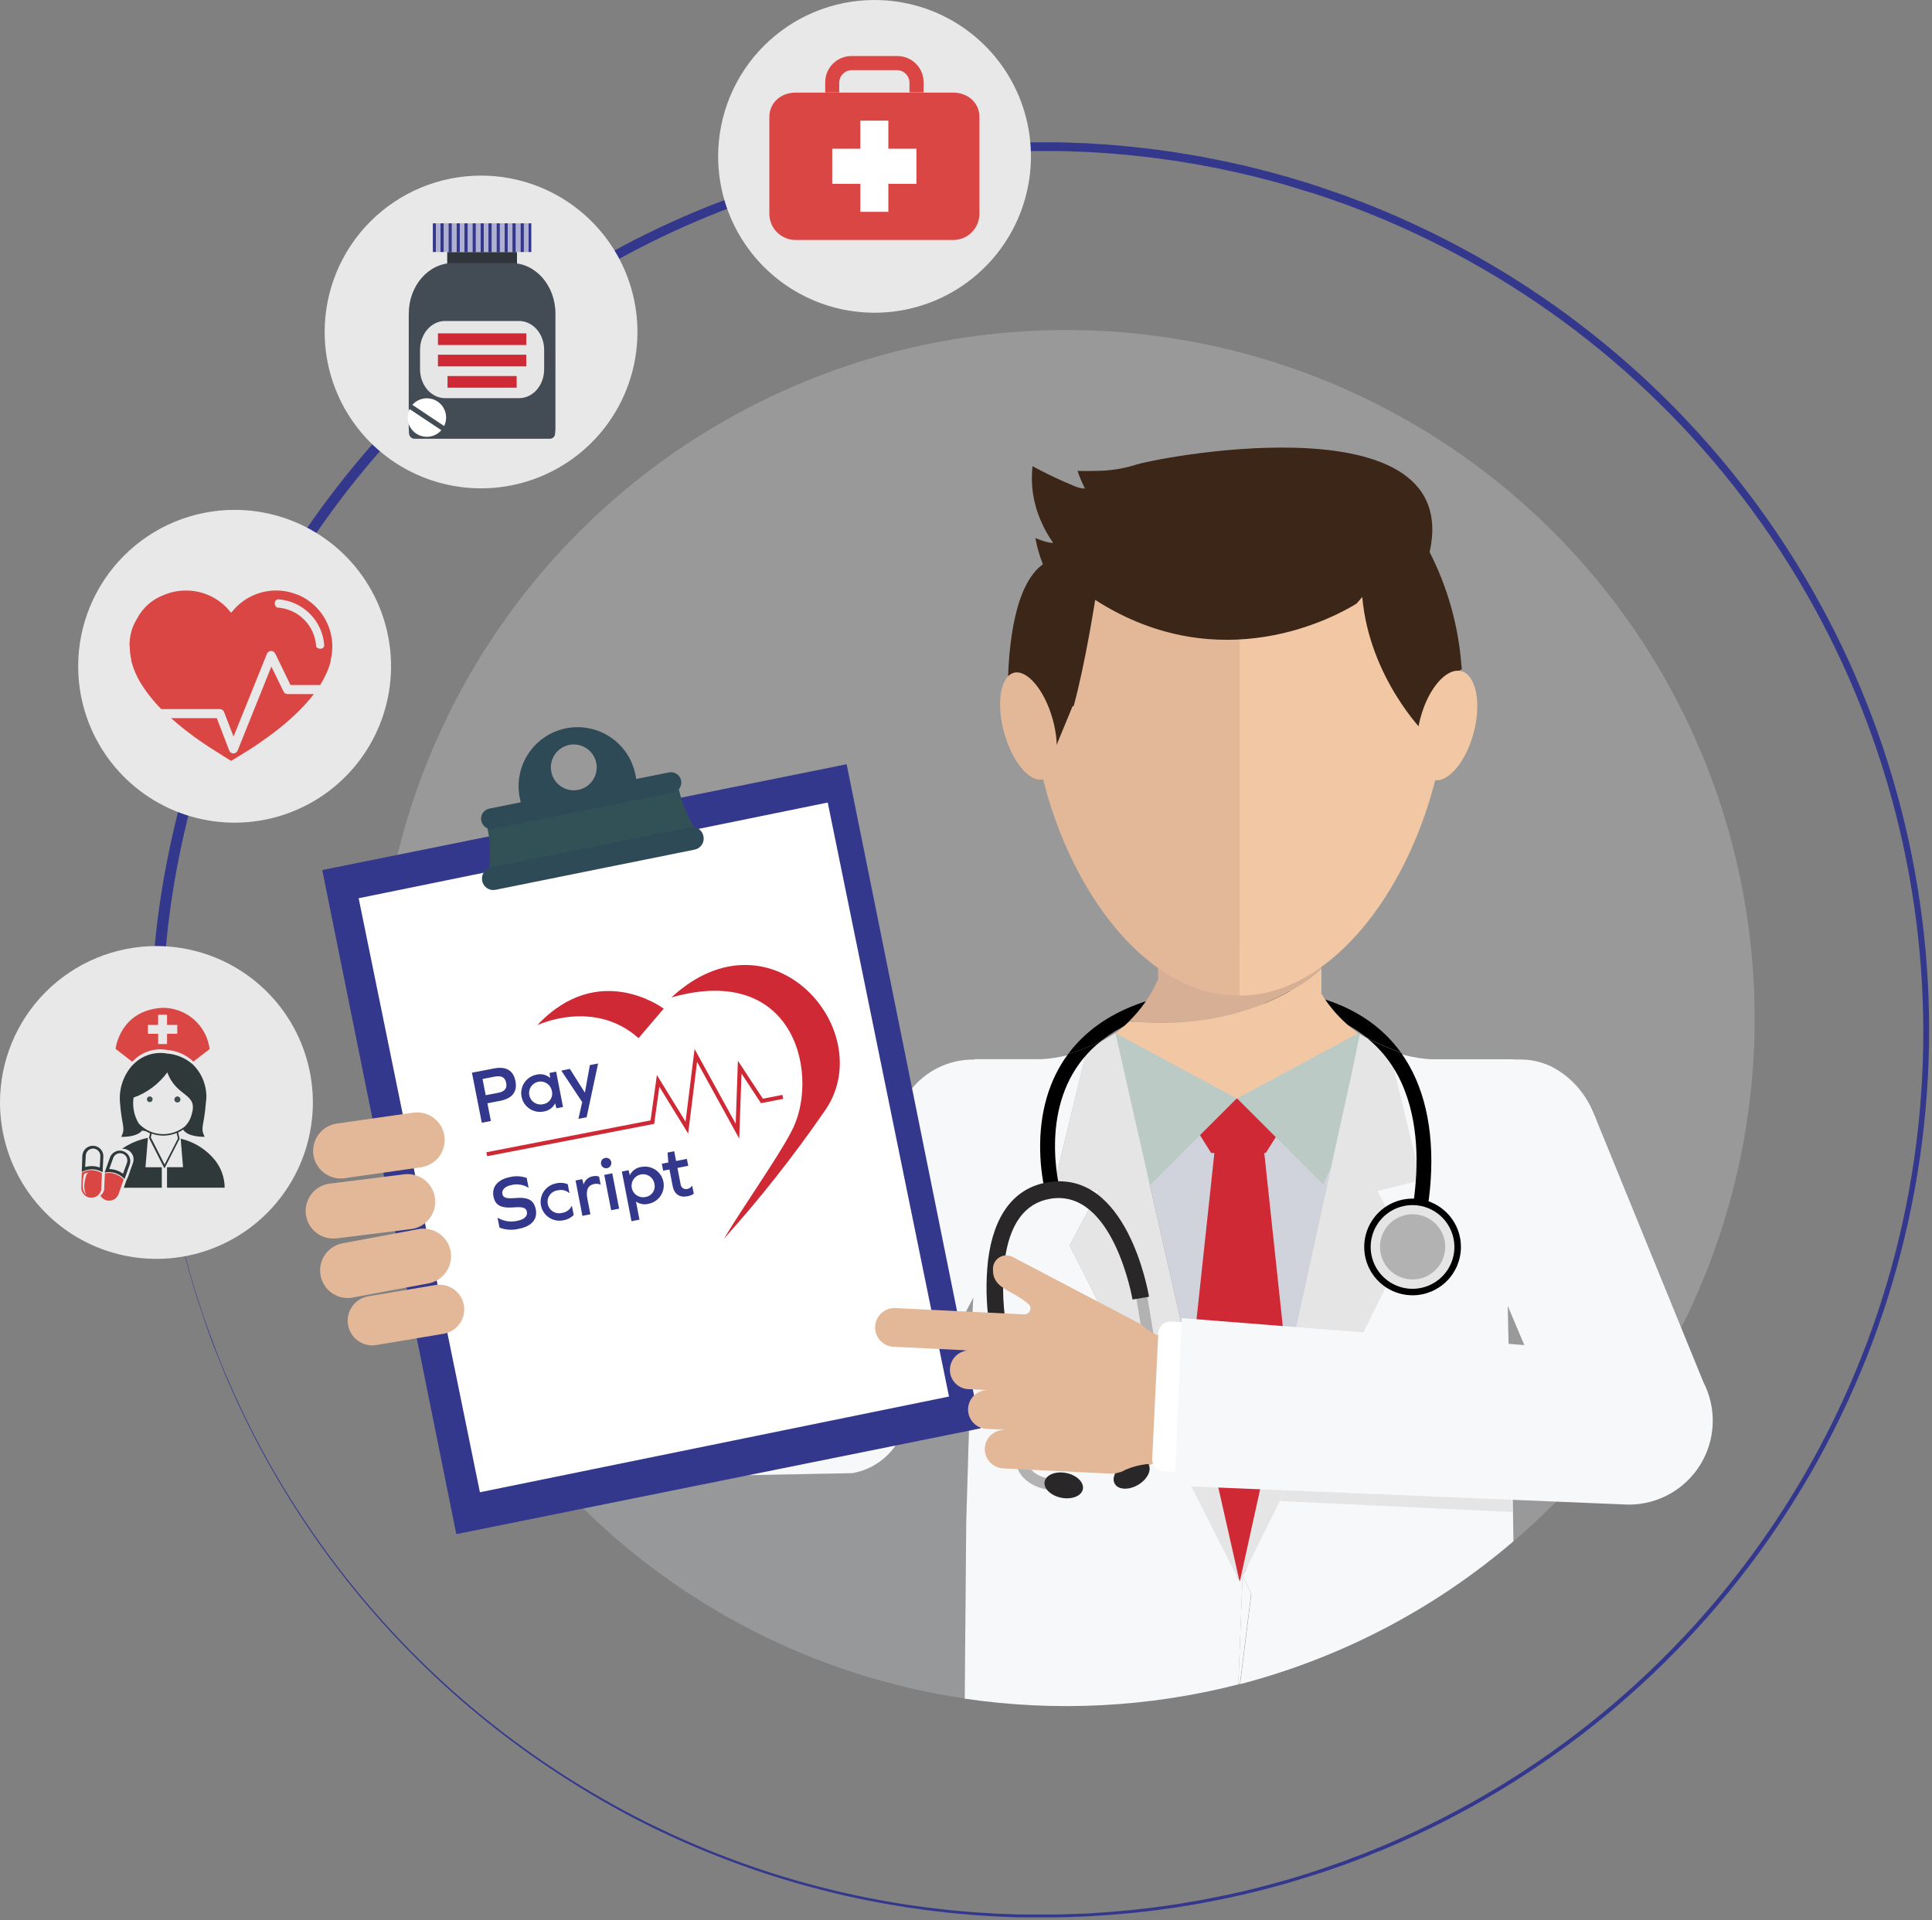 <?xml version="1.0" encoding="UTF-8"?> <svg xmlns="http://www.w3.org/2000/svg" width="515" height="512" viewBox="0 0 515 512" fill="none"><rect x="0" y="0" width="515" height="512" fill="#808080" stroke="none"/><g clip-path="url(#clip0)"><path d="M40.18 274.94C40.18 274.94 40.18 273.48 40.24 270.66C40.24 269.95 40.24 269.16 40.24 268.29C40.24 267.42 40.31 266.45 40.35 265.41C40.39 264.37 40.42 263.25 40.5 262.05C40.58 260.85 40.66 259.56 40.75 258.2C41.15 252.75 41.75 246.03 43 238.2C44.412 229.231 46.335 220.35 48.76 211.6C48.93 210.99 49.09 210.37 49.27 209.75C49.45 209.13 49.64 208.51 49.82 207.88L50.97 204.07C51.81 201.52 52.62 198.89 53.59 196.25C54.56 193.61 55.59 190.9 56.59 188.15C57.59 185.4 58.81 182.62 60.07 179.82C65.406 167.668 71.763 155.989 79.07 144.91C96.604 118.274 119.293 95.418 145.8 77.69C153.211 72.75 160.89 68.224 168.8 64.13C177.038 59.901 185.52 56.165 194.2 52.94C203.16 49.57 212.321 46.761 221.63 44.53C223.98 43.93 226.37 43.45 228.76 42.92C229.96 42.65 231.17 42.44 232.37 42.21C233.57 41.98 234.79 41.74 236 41.53L239.66 40.92L241.49 40.62L243.33 40.37L247.03 39.85C248.27 39.69 249.51 39.57 250.75 39.42C253.23 39.11 255.75 38.92 258.24 38.7C259.49 38.57 260.75 38.52 262.01 38.43C263.27 38.34 264.53 38.27 265.8 38.21L269.61 38.07L271.52 38L273.43 37.94H277.24C278.54 37.94 279.8 37.94 281.09 37.94C283.66 37.94 286.23 38.08 288.81 38.18C290.1 38.18 291.39 38.33 292.68 38.4C293.97 38.47 295.26 38.55 296.56 38.67C299.14 38.91 301.74 39.1 304.33 39.43C305.62 39.59 306.93 39.72 308.22 39.89L312.12 40.44C313.42 40.61 314.71 40.83 316.01 41.05C317.31 41.27 318.61 41.47 319.91 41.71C322.5 42.22 325.11 42.71 327.69 43.27C332.88 44.36 338.04 45.71 343.2 47.17C345.76 47.94 348.34 48.68 350.89 49.54C353.44 50.4 356 51.27 358.55 52.17C359.82 52.63 361.08 53.17 362.34 53.6L364.24 54.33C364.88 54.57 365.5 54.84 366.13 55.09L369.9 56.64L373.64 58.28C415.507 76.892 451.074 107.251 476.03 145.676C500.985 184.101 514.257 228.941 514.234 274.758C514.212 320.576 500.897 365.403 475.905 403.803C450.912 442.204 415.315 472.528 373.43 491.1L369.69 492.73L365.92 494.26L364.04 495.03L362.15 495.74C360.88 496.22 359.63 496.74 358.35 497.17C355.81 498.06 353.28 498.97 350.72 499.77C348.16 500.57 345.6 501.36 343.04 502.13C337.89 503.56 332.74 504.91 327.56 505.98C324.98 506.57 322.38 506.98 319.8 507.52C318.5 507.75 317.21 507.95 315.91 508.17C314.61 508.39 313.32 508.6 312.03 508.77L308.14 509.31C306.85 509.48 305.55 509.61 304.26 509.76C301.68 510.08 299.09 510.27 296.51 510.5C295.22 510.62 293.93 510.67 292.64 510.76C291.35 510.85 290.07 510.95 288.78 510.98C286.21 511.07 283.64 511.2 281.09 511.2C279.81 511.2 278.55 511.2 277.26 511.2H273.45H271.54L269.64 511.13L265.85 510.98C264.59 510.92 263.33 510.83 262.07 510.75C260.81 510.67 259.56 510.61 258.32 510.48C255.82 510.25 253.32 510.05 250.85 509.74C249.61 509.59 248.38 509.47 247.14 509.3L243.46 508.78L241.63 508.53L239.8 508.22L236.16 507.61C234.95 507.4 233.75 507.16 232.54 506.93C231.33 506.7 230.14 506.48 228.95 506.21C226.57 505.68 224.19 505.21 221.84 504.59C212.574 502.349 203.456 499.534 194.54 496.16C185.913 492.913 177.485 489.16 169.3 484.92C161.434 480.804 153.799 476.26 146.43 471.31C120.082 453.63 97.544 430.848 80.15 404.31C72.904 393.27 66.608 381.635 61.33 369.53C60.08 366.74 58.98 363.95 57.88 361.24C56.78 358.53 55.8 355.83 54.88 353.17C53.96 350.51 53.13 347.93 52.3 345.39C51.91 344.11 51.54 342.85 51.17 341.6C50.98 340.98 50.8 340.36 50.62 339.74C50.44 339.12 50.28 338.51 50.11 337.9C47.718 329.198 45.822 320.367 44.43 311.45C43.23 303.67 42.61 296.99 42.23 291.58C42.14 290.23 42.06 288.95 41.99 287.76C41.92 286.57 41.89 285.44 41.85 284.41C41.81 283.38 41.77 282.41 41.74 281.55C41.71 280.69 41.74 279.9 41.74 279.2C41.74 276.39 41.69 274.95 41.69 274.95L40.18 274.94ZM41.69 274.94C41.69 274.94 41.69 276.38 41.75 279.19C41.75 279.89 41.75 280.67 41.75 281.54C41.75 282.41 41.82 283.36 41.86 284.4C41.9 285.44 41.92 286.55 42.01 287.75C42.1 288.95 42.16 290.22 42.25 291.57C42.65 296.98 43.25 303.65 44.49 311.43C45.891 320.339 47.801 329.16 50.21 337.85C50.38 338.46 50.54 339.08 50.71 339.7C50.88 340.32 51.08 340.93 51.27 341.55C51.64 342.8 52.02 344.06 52.41 345.34C53.24 347.87 54.05 350.48 55.01 353.11C55.97 355.74 56.96 358.43 58.01 361.16C59.06 363.89 60.22 366.65 61.47 369.43C66.757 381.504 73.063 393.106 80.32 404.11C97.743 430.601 120.306 453.326 146.67 470.94C154.04 475.85 161.675 480.35 169.54 484.42C177.711 488.629 186.122 492.355 194.73 495.58C203.63 498.932 212.731 501.724 221.98 503.94C224.32 504.54 226.7 505.02 229.07 505.54C230.26 505.82 231.46 506.02 232.66 506.25C233.86 506.48 235.06 506.72 236.26 506.93L239.9 507.53L241.72 507.83L243.55 508.08L247.22 508.59C248.45 508.75 249.68 508.88 250.92 509.02C253.38 509.33 255.87 509.52 258.36 509.74C259.61 509.87 260.86 509.92 262.11 510C263.36 510.08 264.62 510.17 265.87 510.23L269.65 510.37L271.55 510.44H273.45H277.25C278.52 510.44 279.8 510.44 281.07 510.44C283.63 510.44 286.18 510.3 288.74 510.21C290.02 510.21 291.3 510.06 292.58 509.98C293.86 509.9 295.15 509.84 296.44 509.72C299 509.48 301.59 509.29 304.16 508.96C305.45 508.81 306.74 508.68 308.03 508.5L311.9 507.96C313.19 507.79 314.48 507.57 315.77 507.35C317.06 507.13 318.35 506.93 319.64 506.7C322.21 506.19 324.8 505.7 327.37 505.15C332.53 504.07 337.66 502.72 342.78 501.28C345.33 500.51 347.89 499.77 350.43 498.92C352.97 498.07 355.49 497.2 358.03 496.3C359.29 495.85 360.54 495.3 361.8 494.88L363.69 494.16C364.32 493.92 364.94 493.65 365.56 493.4L369.31 491.86L373.03 490.23C414.619 471.733 449.948 441.568 474.736 403.393C499.523 365.218 512.703 320.672 512.679 275.155C512.655 229.639 499.427 185.107 474.598 146.958C449.77 108.809 414.408 78.682 372.8 60.23L369.09 58.61L365.35 57.08L363.48 56.33L361.59 55.61C360.34 55.14 359.09 54.61 357.83 54.2C355.3 53.32 352.83 52.4 350.24 51.61C347.65 50.82 345.15 50.03 342.61 49.27C337.5 47.84 332.38 46.51 327.23 45.44C324.67 44.85 322.09 44.44 319.52 43.91C318.23 43.68 316.94 43.48 315.66 43.27C314.38 43.06 313.09 42.84 311.8 42.67L307.94 42.14C306.65 41.97 305.37 41.84 304.08 41.69C301.51 41.37 298.94 41.18 296.38 40.95C295.1 40.83 293.82 40.78 292.54 40.69C291.26 40.6 289.98 40.51 288.7 40.48C286.15 40.39 283.6 40.26 281.06 40.26C279.8 40.26 278.51 40.26 277.27 40.26H273.45H271.55L269.67 40.34L265.91 40.48C264.66 40.54 263.41 40.64 262.16 40.72C260.91 40.8 259.67 40.86 258.43 40.98C255.94 41.21 253.43 41.4 251.01 41.72C249.78 41.86 248.55 41.99 247.33 42.15L243.67 42.67L241.84 42.92L240.03 43.23L236.41 43.83C235.21 44.04 234.02 44.29 232.82 44.51C231.62 44.73 230.43 44.95 229.25 45.23C226.88 45.75 224.52 46.23 222.19 46.83C212.982 49.06 203.921 51.859 195.06 55.21C186.491 58.438 178.12 62.168 169.99 66.38C162.167 70.444 154.576 74.937 147.25 79.84C121.082 97.421 98.701 120.067 81.43 146.44C74.231 157.392 67.972 168.933 62.72 180.94C61.47 183.71 60.39 186.48 59.29 189.18C58.19 191.88 57.23 194.55 56.29 197.18C55.35 199.81 54.55 202.39 53.72 204.91L52.6 208.68C52.42 209.3 52.23 209.91 52.05 210.52C51.87 211.13 51.72 211.75 51.55 212.36C49.176 221.002 47.299 229.773 45.93 238.63C44.73 246.36 44.13 253 43.74 258.37C43.66 259.703 43.58 260.973 43.5 262.18C43.43 263.36 43.41 264.47 43.36 265.5C43.31 266.53 43.29 267.5 43.26 268.34C43.23 269.18 43.26 269.98 43.26 270.68C43.26 273.47 43.26 274.91 43.26 274.91L41.69 274.94Z" fill="#34388D"></path><path d="M1.19944e-06 293.94C1.4366e-06 302.188 2.446 310.251 7.028 317.108C11.611 323.966 18.124 329.311 25.744 332.467C33.365 335.623 41.75 336.448 49.839 334.838C57.928 333.228 65.358 329.256 71.19 323.423C77.021 317.59 80.992 310.159 82.6 302.069C84.208 293.979 83.381 285.595 80.223 277.975C77.065 270.356 71.719 263.844 64.86 259.263C58.001 254.682 49.938 252.238 41.69 252.24C36.214 252.24 30.792 253.319 25.734 255.414C20.675 257.51 16.079 260.582 12.207 264.454C8.336 268.327 5.265 272.924 3.171 277.983C1.076 283.042 -0.001 288.464 1.19944e-06 293.94V293.94Z" fill="#E8E8E9"></path><path d="M20.84 177.62C20.836 185.869 23.278 193.933 27.858 200.794C32.439 207.654 38.95 213.002 46.57 216.161C54.19 219.32 62.576 220.148 70.666 218.54C78.757 216.933 86.189 212.962 92.023 207.13C97.856 201.298 101.829 193.867 103.438 185.776C105.048 177.686 104.222 169.3 101.065 161.68C97.907 154.059 92.561 147.546 85.702 142.964C78.843 138.382 70.779 135.938 62.53 135.94C51.475 135.943 40.875 140.334 33.057 148.15C25.239 155.966 20.845 166.566 20.84 177.62V177.62Z" fill="#E8E8E9"></path><path d="M86.54 88.51C86.54 96.755 88.985 104.816 93.566 111.672C98.147 118.527 104.658 123.871 112.276 127.026C119.894 130.182 128.276 131.007 136.363 129.399C144.45 127.79 151.879 123.82 157.709 117.989C163.54 112.159 167.51 104.73 169.119 96.643C170.728 88.556 169.902 80.174 166.747 72.556C163.591 64.938 158.248 58.427 151.392 53.846C144.536 49.265 136.476 46.82 128.23 46.82C117.173 46.82 106.569 51.212 98.751 59.031C90.932 66.849 86.54 77.453 86.54 88.51V88.51Z" fill="#E8E8E9"></path><path d="M191.43 41.7C191.432 49.945 193.879 58.004 198.461 64.859C203.043 71.714 209.555 77.055 217.173 80.209C224.791 83.363 233.173 84.188 241.259 82.578C249.346 80.968 256.773 76.997 262.603 71.166C268.432 65.335 272.402 57.906 274.01 49.82C275.617 41.733 274.791 33.351 271.635 25.734C268.48 18.116 263.136 11.606 256.281 7.025C249.425 2.445 241.365 2.37193e-07 233.12 0C227.644 -1.57522e-07 222.222 1.079 217.164 3.174C212.105 5.27 207.509 8.342 203.637 12.214C199.766 16.087 196.695 20.684 194.601 25.743C192.506 30.802 191.429 36.224 191.43 41.7V41.7Z" fill="#E8E8E9"></path><path d="M259.05 355.19V353.11C259.17 350.89 259.3 348.51 259.42 346L239.87 383.51C238.614 385.924 236.818 388.016 234.623 389.624C232.427 391.231 229.891 392.311 227.21 392.78L179.72 393.69L169.36 395.55L153.18 399.86C181.134 428.402 217.659 447.015 257.18 452.86L257.58 405.74L259.05 355.19Z" fill="#979899"></path><path d="M467.72 271.36C467.699 244.471 461.768 217.915 450.349 193.571C438.929 169.227 422.299 147.69 401.636 130.484C380.972 113.278 356.78 100.823 330.771 94.001C304.762 87.178 277.571 86.155 251.122 91.003C224.674 95.852 199.614 106.453 177.716 122.057C155.817 137.661 137.616 157.887 124.399 181.304C111.182 204.721 103.272 230.756 101.23 257.567C99.188 284.379 103.062 311.312 112.58 336.46C112.328 331.949 113.807 327.513 116.716 324.056C119.624 320.599 123.743 318.383 128.23 317.86C129.295 317.734 130.37 317.707 131.44 317.78C133.801 317.932 136.107 318.555 138.223 319.613C140.339 320.671 142.222 322.142 143.76 323.94C145.17 329.47 146.83 334.94 148.71 340.25L152.18 369.94L161.28 368.34L212.45 359.34L238.91 308.58C238.148 305.473 238.103 302.233 238.779 299.106C239.455 295.979 240.834 293.046 242.812 290.531C244.789 288.016 247.313 285.984 250.192 284.589C253.072 283.194 256.231 282.473 259.43 282.48H259.77C259.77 282.48 259.77 282.41 259.77 282.37H277.56C282.486 282.126 287.307 280.852 291.71 278.63L291.8 278.74L289.71 279.98L281.25 314.65L292.85 317.55L285.12 332.05L317.57 396.23L323.57 405.09L331.22 420.3V419.5L334.63 409.94L373.98 332.11L366.25 317.61L377.85 314.71L369.43 279.99L367.35 278.75L367.43 278.64C371.836 280.863 376.66 282.138 381.59 282.38H401.63C401.63 282.38 411.97 282.21 415.22 285.47L401.88 334.94V335.17C401.94 351.86 402.37 370.53 403.49 389.9L403.08 388.12L403.43 410.94C423.62 393.723 439.827 372.323 450.928 348.222C462.029 324.121 467.758 297.895 467.72 271.36V271.36Z" fill="#999999"></path><path d="M403.43 389.85C402.31 370.48 401.88 351.85 401.82 335.12V334.94L415.16 285.5C411.91 282.24 401.57 282.41 401.57 282.41H381.55C376.632 282.153 371.822 280.868 367.43 278.64L367.35 278.75L369.43 279.99L377.89 314.66L366.29 317.56L374.02 332.06L334.63 409.94L331.26 419.56V420.36L333.57 424.95L330.57 449.03C357.432 442.026 382.348 429 403.43 410.94L403.08 388.11L403.43 389.85Z" fill="#F7F8F9"></path><path d="M112.67 337.54L119.11 392.77C119.389 395.168 120.153 397.484 121.356 399.576C122.56 401.668 124.177 403.494 126.11 404.94C129.2 407.24 133.66 403.49 137.45 403.49C138.483 403.49 139.513 403.4 140.53 403.22L153.16 399.86C135.391 381.757 121.564 360.171 112.55 336.46C112.6 336.82 112.62 337.18 112.67 337.54Z" fill="#F7F8F9"></path><path d="M330.1 449.09L331.23 420.31L323.58 405.1L317.58 396.24L285.13 332.06L292.86 317.56L281.26 314.66L289.72 279.99L291.81 278.75L291.72 278.64C287.317 280.862 282.496 282.136 277.57 282.38H259.75C259.75 282.38 259.75 282.45 259.75 282.49H259.43C256.23 282.484 253.071 283.206 250.192 284.603C247.314 285.999 244.79 288.032 242.814 290.548C240.837 293.064 239.46 295.997 238.785 299.125C238.11 302.253 238.156 305.493 238.92 308.6L212.43 359.35L161.26 368.35L152.16 369.95L148.69 340.23C146.81 334.9 145.15 329.45 143.74 323.92C142.201 322.127 140.319 320.66 138.205 319.606C136.091 318.551 133.788 317.931 131.43 317.78C130.36 317.707 129.285 317.734 128.22 317.86C123.733 318.383 119.614 320.599 116.706 324.056C113.797 327.513 112.318 331.949 112.57 336.46C121.584 360.17 135.411 381.757 153.18 399.86L169.36 395.55L179.72 393.69L227.21 392.78C229.89 392.311 232.427 391.231 234.623 389.623C236.818 388.016 238.614 385.924 239.87 383.51L259.43 346C259.31 348.51 259.18 350.89 259.06 353.11V355.19L257.56 405.77L257.16 452.89C281.487 456.489 306.288 455.197 330.11 449.09H330.1Z" fill="#F7F8F9"></path><path d="M330.52 448.94L333.52 424.86L331.21 420.27L330.08 449.05L330.52 448.94Z" fill="#F7F8F9"></path><path d="M373.34 280.51C365.1 269.17 350.95 263.42 331.34 263.42C309.08 263.42 293.4 269.34 284.74 281.01C287.923 280.101 290.996 278.839 293.9 277.25C302.35 270.68 314.9 267.35 331.36 267.35C345.71 267.35 356.85 270.55 364.59 276.87C367.32 278.23 371.38 279.87 373.59 280.78L373.34 280.51Z" fill="black"></path><path d="M147.92 333.43C147.512 329.922 146.063 326.617 143.76 323.94C145.17 329.47 146.83 334.94 148.71 340.25L147.92 333.43Z" fill="#F7F8F9"></path><path d="M331.26 419.51V419.01H329.65V419.75L330.48 421.75L331.26 419.51Z" fill="#E5E5E5"></path><path d="M330.48 421.75L329.65 419.75V420.94H331.26V419.48L330.48 421.75Z" fill="#E5E5E5"></path><path d="M352.22 258.3V251.18H308.69V261.47H308.54C306.715 265.504 304.155 269.163 300.99 272.26C334.99 275.53 352.22 258.3 352.22 258.3Z" fill="#D6AF94"></path><path d="M352.24 264.94V258.3C352.24 258.3 335.01 275.53 301.01 272.3C298.394 274.871 295.395 277.02 292.12 278.67C296.397 284.773 302.089 289.749 308.71 293.17V302.74H308.76V303.4H350.16V302.74H352.26V292.22C358.218 288.824 363.343 284.14 367.26 278.51C361.047 275.534 355.829 270.82 352.24 264.94V264.94Z" fill="#F2C7A4"></path><path d="M360.43 285.94C352.323 293.52 341.73 297.885 330.636 298.218C319.543 298.552 308.708 294.83 300.16 287.75L330.43 421.79L360.43 285.94Z" fill="#D0D3DB"></path><path d="M338.24 399.76L345.09 382.99L336.94 306.75L330.5 304.87V304.79L330.36 304.83L330.22 304.79V304.87L323.78 306.75L315.06 388.04L325.43 407.7L330.39 421.59L332.02 418.7L336.07 407.25L338.24 399.76Z" fill="#CE2934"></path><path d="M340.22 294.23L330.13 292.85L320.05 294.23L318.09 299.83L322.85 307.4L330.13 307.68L337.42 307.4L342.18 299.83L340.22 294.23Z" fill="#CE2934"></path><path d="M297.34 275.47L329.68 292.85L306.73 315.8L289.69 279.99L297.34 275.47Z" fill="#BCCAC5"></path><path d="M362.09 275.47L329.75 292.85L352.7 315.8L369.32 280.35L362.09 275.47Z" fill="#BCCAC5"></path><path d="M385.87 182.4C385.87 143.15 362.27 130.8 331.6 130.8H330.43V265.47C361.08 265.34 385.87 221.59 385.87 182.4Z" fill="#F2C7A4"></path><path d="M329.07 130.84C299.52 131.84 274.82 144.24 274.82 182.4C274.82 221.11 299 264.57 329.07 265.4C329.5 265.4 329.92 265.4 330.34 265.4H330.43V130.81L329.07 130.84Z" fill="#E2B899"></path><path d="M389.56 177.44C388.77 166.894 385.887 156.61 381.08 147.19C385.87 125.83 365.91 119.88 344.86 119.37C325.4 118.9 305.02 123.07 302.38 124.03C299.135 125.006 295.768 125.515 292.38 125.54C289.46 125.63 287.24 125.54 287.24 125.54C287.514 126.441 287.848 127.323 288.24 128.18C288.72 129.28 289.19 130.27 289.19 130.27C288.22 130.221 287.267 129.994 286.38 129.6C282.573 128.036 278.855 126.267 275.24 124.3C274.676 129.239 275.432 134.239 277.43 138.79C278.295 140.882 279.403 142.866 280.73 144.7C279.48 144.95 275.99 143.45 275.99 143.45C276.434 145.841 277.103 148.185 277.99 150.45C270.5 155.92 268.76 171.7 268.63 184.05L281.47 199.05L285.91 188.28C286.003 188.285 286.097 188.285 286.19 188.28C289.31 176.94 291.93 159.94 291.93 159.94C325.43 181.45 356.26 164.26 361.59 160.94C362.59 159.83 363.13 159.17 363.13 159.17C365.03 180.69 379.59 195.25 379.59 195.25C378.37 186.11 388.86 178.94 389.59 178.42H389.66C389.67 178.03 389.62 177.74 389.56 177.44Z" fill="#3B2617"></path><path d="M378.6 191.55C376.5 199.55 377.99 206.9 381.92 207.93C385.85 208.96 390.73 203.32 392.84 195.31C394.95 187.3 393.43 179.94 389.51 178.94C385.59 177.94 380.7 183.54 378.6 191.55Z" fill="#F2C7A4"></path><path d="M280.61 191.76C282.79 199.59 281.61 206.76 278.07 207.76C274.53 208.76 269.85 203.21 267.68 195.39C265.51 187.57 266.68 180.39 270.21 179.39C273.74 178.39 278.43 183.94 280.61 191.76Z" fill="#E2B899"></path><path d="M330.46 421.79L300.11 287.72L297.34 275.47L291.78 278.75L289.69 279.99L281.24 314.66L292.84 317.56L285.1 332.06L330.46 421.79Z" fill="#E5E5E5"></path><path d="M378.78 314.66L370.33 279.99L370.23 279.93L362.48 275.78L360.38 285.91L330.46 421.79L374.92 332.06L367.18 317.56L378.78 314.66Z" fill="#E5E5E5"></path><path d="M225.683 203.76L85.901 231.971L121.635 409.031L261.417 380.821L225.683 203.76Z" fill="#34388D"></path><path d="M220.643 213.97L95.605 239.488L127.927 397.865L252.965 372.347L220.643 213.97Z" fill="white"></path><path d="M90.83 314.21C91.164 314.209 91.499 314.186 91.83 314.14L112.23 311.22C114.161 310.943 115.902 309.91 117.072 308.349C118.241 306.787 118.742 304.826 118.465 302.895C118.188 300.964 117.155 299.222 115.594 298.053C114.032 296.884 112.071 296.383 110.14 296.66L89.75 299.57C87.918 299.841 86.257 300.793 85.096 302.236C83.935 303.678 83.36 305.505 83.486 307.352C83.612 309.199 84.43 310.931 85.776 312.202C87.123 313.473 88.898 314.19 90.75 314.21H90.83Z" fill="#E2B899"></path><path d="M89.79 330.17L109.79 327.67C111.68 327.375 113.38 326.356 114.532 324.829C115.683 323.301 116.195 321.386 115.958 319.488C115.722 317.59 114.755 315.858 113.264 314.66C111.773 313.462 109.874 312.892 107.97 313.07L87.97 315.57C86.103 315.789 84.392 316.714 83.186 318.155C81.981 319.597 81.373 321.445 81.489 323.321C81.604 325.196 82.433 326.957 83.806 328.24C85.179 329.523 86.991 330.232 88.87 330.22C89.177 330.223 89.485 330.206 89.79 330.17V330.17Z" fill="#E2B899"></path><path d="M114.03 342.21C115.003 342.057 115.935 341.709 116.771 341.189C117.607 340.669 118.33 339.986 118.898 339.182C119.466 338.377 119.866 337.466 120.075 336.504C120.284 335.542 120.298 334.547 120.116 333.579C119.934 332.611 119.56 331.69 119.015 330.869C118.471 330.049 117.767 329.346 116.946 328.803C116.125 328.259 115.203 327.886 114.235 327.705C113.266 327.524 112.272 327.539 111.31 327.75L91.31 331.49C89.513 331.832 87.908 332.831 86.808 334.292C85.707 335.753 85.19 337.572 85.358 339.393C85.525 341.215 86.364 342.909 87.713 344.145C89.061 345.381 90.821 346.071 92.65 346.08C93.11 346.081 93.569 346.037 94.02 345.95L114.03 342.21Z" fill="#E2B899"></path><path d="M123.66 348.04C123.518 347.185 123.209 346.367 122.751 345.632C122.292 344.897 121.694 344.26 120.989 343.756C120.284 343.253 119.486 342.893 118.642 342.698C117.798 342.503 116.924 342.477 116.07 342.62L98.18 345.62C96.549 345.892 95.081 346.767 94.065 348.072C93.05 349.376 92.562 351.014 92.698 352.662C92.834 354.309 93.584 355.845 94.799 356.966C96.015 358.086 97.607 358.709 99.26 358.71C99.626 358.711 99.99 358.677 100.35 358.61L118.24 355.61C119.093 355.469 119.91 355.162 120.644 354.705C121.378 354.248 122.015 353.651 122.519 352.948C123.022 352.245 123.382 351.45 123.578 350.608C123.774 349.765 123.802 348.893 123.66 348.04V348.04Z" fill="#E2B899"></path><path d="M424.26 295.58C429.26 306.17 426.18 318.12 417.38 322.27C408.58 326.42 397.38 321.21 392.38 310.62C387.38 300.03 390.46 288.08 399.25 283.93C408.04 279.78 419.26 284.99 424.26 295.58Z" fill="#F7F8F9"></path><path d="M329.58 388.84C329.582 389.325 329.44 389.8 329.172 390.204C328.904 390.608 328.522 390.924 328.074 391.111C327.627 391.298 327.134 391.347 326.658 391.254C326.182 391.161 325.745 390.928 325.401 390.586C325.057 390.244 324.823 389.807 324.728 389.332C324.632 388.856 324.68 388.363 324.865 387.915C325.051 387.466 325.365 387.083 325.768 386.814C326.171 386.544 326.645 386.4 327.13 386.4C327.778 386.4 328.4 386.657 328.859 387.114C329.318 387.571 329.577 388.192 329.58 388.84V388.84Z" fill="#333237"></path><path d="M337.03 389.58C337.03 390.064 336.886 390.538 336.617 390.941C336.348 391.344 335.965 391.658 335.517 391.843C335.07 392.029 334.577 392.077 334.102 391.983C333.627 391.888 333.19 391.655 332.847 391.312C332.505 390.97 332.271 390.533 332.177 390.058C332.082 389.583 332.131 389.09 332.316 388.642C332.502 388.195 332.816 387.812 333.219 387.543C333.622 387.274 334.095 387.13 334.58 387.13C335.23 387.13 335.853 387.388 336.312 387.847C336.772 388.307 337.03 388.93 337.03 389.58V389.58Z" fill="#333237"></path><path d="M402.48 392.83C391.96 385.5 370.32 381.83 350.73 380.76L341.2 400.21L403.2 403.13L402.48 392.83Z" fill="#E5E5E5"></path><path d="M277.27 306.63C277.333 311.056 277.947 315.457 279.1 319.73L282.88 318.59C282.82 318.38 276.88 298.11 287.88 283.34C289.597 281.055 291.615 279.014 293.88 277.27C290.976 278.86 287.903 280.121 284.72 281.03C279.64 287.83 277.08 296.68 277.27 306.63Z" fill="black"></path><path d="M374.31 331.87L376.18 332.47L374.31 331.86V331.87Z" fill="black"></path><path d="M373.55 280.8C371.32 279.91 367.26 278.25 364.55 276.89C366.667 278.62 368.556 280.613 370.17 282.82C377.27 292.57 378.04 305.31 377.44 314.28C377.048 320.237 376.002 326.132 374.32 331.86L376.2 332.47L378.08 333.08C379.851 327.076 380.955 320.896 381.37 314.65C382.28 300.94 379.59 289.27 373.55 280.8Z" fill="black"></path><path d="M388.56 332.46C388.56 334.833 387.856 337.153 386.538 339.127C385.219 341.1 383.345 342.638 381.152 343.547C378.959 344.455 376.547 344.692 374.219 344.229C371.891 343.766 369.753 342.623 368.075 340.945C366.396 339.267 365.254 337.129 364.791 334.801C364.327 332.473 364.565 330.06 365.473 327.868C366.382 325.675 367.92 323.801 369.893 322.482C371.867 321.164 374.187 320.46 376.56 320.46C379.743 320.46 382.795 321.724 385.045 323.975C387.296 326.225 388.56 329.277 388.56 332.46Z" fill="#E5E5E5"></path><path d="M376.54 345.35C373.99 345.35 371.498 344.594 369.379 343.177C367.259 341.761 365.607 339.748 364.631 337.393C363.655 335.037 363.4 332.446 363.898 329.945C364.395 327.445 365.623 325.148 367.425 323.345C369.228 321.543 371.525 320.315 374.025 319.818C376.526 319.32 379.117 319.575 381.473 320.551C383.828 321.527 385.841 323.179 387.258 325.299C388.674 327.418 389.43 329.91 389.43 332.46C389.427 335.878 388.068 339.155 385.652 341.572C383.235 343.988 379.958 345.347 376.54 345.35V345.35ZM376.54 321.3C374.332 321.298 372.174 321.951 370.337 323.176C368.5 324.401 367.068 326.143 366.222 328.182C365.376 330.221 365.154 332.465 365.583 334.631C366.013 336.796 367.075 338.786 368.635 340.348C370.195 341.909 372.184 342.973 374.349 343.405C376.514 343.836 378.759 343.616 380.798 342.771C382.838 341.927 384.582 340.496 385.808 338.661C387.035 336.826 387.69 334.667 387.69 332.46C387.687 329.503 386.512 326.667 384.422 324.575C382.332 322.483 379.497 321.305 376.54 321.3V321.3Z" fill="black"></path><path d="M382.278 338.962C385.884 335.794 386.239 330.304 383.072 326.698C379.904 323.092 374.413 322.737 370.808 325.905C367.202 329.073 366.847 334.563 370.015 338.169C373.182 341.774 378.673 342.13 382.278 338.962Z" fill="#B3B2B3"></path><path d="M281.7 397.45C272.11 396.94 270.98 390.79 270.93 390.53L264.5 352.03L267.42 351.54L273.86 390.04C273.86 390.18 274.76 394.12 281.86 394.49L281.7 397.45Z" fill="#B3B2B3"></path><path d="M303.89 391.87C312.79 388.27 311.89 382.08 311.82 381.82L305.43 343.32L302.51 343.81L308.94 382.31C308.94 382.45 309.42 386.46 302.83 389.12L303.89 391.87Z" fill="#B3B2B3"></path><path d="M284.21 392.73C287.02 393.29 289.01 395.22 288.65 397.04C288.29 398.86 285.71 399.89 282.9 399.33C280.09 398.77 278.1 396.84 278.46 395.02C278.82 393.2 281.43 392.17 284.21 392.73Z" fill="#292728"></path><path d="M299.96 390.1C297.48 391.54 296.22 394.01 297.16 395.62C298.1 397.23 300.86 397.35 303.34 395.91C305.82 394.47 307.08 391.99 306.14 390.39C305.2 388.79 302.43 388.65 299.96 390.1Z" fill="#292728"></path><path d="M263.69 353.1C262.85 347.437 262.746 341.689 263.38 336C264.89 323.9 270.38 316.71 279.28 315.22C300.36 311.7 306.07 344.35 306.28 345.74L301.89 346.48C301.84 346.18 296.7 316.81 279.98 319.61C273.13 320.75 268.98 326.45 267.76 336.55C267.19 341.814 267.284 347.129 268.04 352.37L263.69 353.1Z" fill="#292728"></path><path d="M180.53 208L155.05 213.94L129.26 218.35C130.991 223.808 131.099 229.652 129.57 235.17L157.17 229.6L159.17 229.19L187.17 223.53C183.619 219.034 181.327 213.674 180.53 208Z" fill="#315156"></path><path d="M187.51 222.94C187.596 223.332 187.602 223.738 187.528 224.133C187.454 224.528 187.302 224.904 187.08 225.238C186.858 225.573 186.571 225.86 186.236 226.082C185.901 226.304 185.525 226.456 185.13 226.53L132.13 237.23C131.736 237.317 131.329 237.324 130.932 237.25C130.536 237.176 130.158 237.023 129.822 236.8C129.486 236.577 129.198 236.288 128.976 235.952C128.754 235.615 128.602 235.237 128.53 234.84C128.371 234.047 128.533 233.223 128.982 232.55C129.43 231.877 130.127 231.409 130.92 231.25L183.92 220.55C184.313 220.464 184.72 220.458 185.115 220.533C185.51 220.607 185.887 220.761 186.222 220.984C186.557 221.207 186.843 221.495 187.065 221.831C187.286 222.167 187.437 222.544 187.51 222.94V222.94Z" fill="#2D4A56"></path><path d="M181.56 208.09C181.631 208.444 181.632 208.81 181.562 209.165C181.492 209.519 181.353 209.857 181.152 210.158C180.951 210.459 180.693 210.717 180.393 210.918C180.092 211.12 179.755 211.259 179.4 211.33L131.54 221C130.822 221.144 130.077 220.998 129.468 220.593C128.858 220.188 128.435 219.557 128.29 218.84C128.217 218.485 128.215 218.12 128.283 217.764C128.352 217.409 128.49 217.07 128.69 216.768C128.89 216.466 129.147 216.207 129.447 216.005C129.748 215.802 130.085 215.661 130.44 215.59L178.31 205.94C178.665 205.867 179.031 205.865 179.387 205.934C179.743 206.004 180.082 206.143 180.384 206.343C180.686 206.544 180.946 206.803 181.148 207.104C181.349 207.406 181.489 207.744 181.56 208.1V208.09Z" fill="#2D4A56"></path><path d="M169.37 206.49C168.545 202.403 166.131 198.811 162.657 196.504C159.184 194.198 154.937 193.365 150.85 194.19C146.763 195.015 143.171 197.429 140.864 200.902C138.558 204.376 137.725 208.623 138.55 212.71L139.47 217.25L170.28 211.03L169.37 206.49ZM154.16 210.59C152.975 210.829 151.746 210.712 150.628 210.253C149.509 209.793 148.553 209.013 147.878 208.009C147.204 207.006 146.842 205.825 146.839 204.617C146.836 203.408 147.192 202.225 147.861 201.218C148.53 200.212 149.483 199.426 150.599 198.961C151.715 198.496 152.944 198.373 154.13 198.606C155.316 198.84 156.406 199.42 157.262 200.273C158.118 201.127 158.702 202.215 158.94 203.4C159.099 204.186 159.101 204.996 158.947 205.782C158.793 206.569 158.485 207.318 158.041 207.986C157.597 208.654 157.026 209.228 156.36 209.674C155.694 210.121 154.946 210.432 154.16 210.59V210.59Z" fill="#2D4A56"></path><path d="M304.54 353.39C304.54 353.39 306.74 355.85 312.75 357.49L310.93 390.49C307.299 389.918 303.58 390.368 300.19 391.79L304.54 353.39Z" fill="#E2B899"></path><path d="M324.86 352.99L312.12 352.37C311.279 352.326 310.454 352.617 309.826 353.179C309.199 353.741 308.819 354.529 308.77 355.37L307.95 372.12L307.14 388.94C307.096 389.781 307.387 390.606 307.949 391.234C308.511 391.861 309.299 392.241 310.14 392.29L322.88 392.91C323.721 392.954 324.546 392.663 325.173 392.101C325.801 391.539 326.181 390.751 326.23 389.91L327.05 373.16L327.86 356.41C327.891 355.988 327.838 355.563 327.703 355.162C327.569 354.76 327.356 354.39 327.077 354.071C326.797 353.753 326.458 353.493 326.077 353.308C325.696 353.122 325.283 353.014 324.86 352.99Z" fill="white"></path><path d="M262.51 386.1C262.586 384.8 263.151 383.578 264.091 382.678C265.032 381.778 266.278 381.268 267.58 381.25C267.58 381.25 267.58 381.2 267.58 381.18L262.77 380.95C261.438 380.833 260.203 380.205 259.324 379.197C258.445 378.189 257.991 376.88 258.057 375.544C258.123 374.209 258.704 372.951 259.678 372.034C260.652 371.118 261.943 370.614 263.28 370.63L258.12 370.38C256.753 370.314 255.468 369.707 254.548 368.693C253.628 367.68 253.149 366.342 253.215 364.975C253.281 363.608 253.888 362.323 254.902 361.403C255.915 360.483 257.253 360.004 258.62 360.07L237.99 359.07C236.659 358.953 235.425 358.326 234.546 357.319C233.668 356.312 233.213 355.004 233.278 353.669C233.342 352.335 233.921 351.077 234.893 350.16C235.865 349.243 237.154 348.737 238.49 348.75L241.79 348.91L269.43 350.26L273.16 350.44C273.484 350.42 273.794 350.303 274.049 350.102C274.305 349.902 274.493 349.63 274.59 349.32C274.693 349.02 274.701 348.695 274.611 348.39C274.522 348.086 274.339 347.816 274.09 347.62C269.33 343.62 264.43 343.62 264.69 338.11C264.722 337.487 264.916 336.884 265.252 336.359C265.588 335.834 266.055 335.406 266.607 335.116C267.159 334.827 267.777 334.686 268.4 334.707C269.023 334.729 269.629 334.913 270.16 335.24L304.16 353.09C304.552 353.331 304.872 353.674 305.085 354.083C305.298 354.491 305.397 354.95 305.37 355.41C305.15 359.92 304.37 375.83 303.91 385.53C303.861 386.546 303.613 387.542 303.179 388.462C302.745 389.382 302.134 390.207 301.38 390.891C300.627 391.574 299.747 392.103 298.789 392.446C297.832 392.789 296.816 392.94 295.8 392.89L267.43 391.51C266.062 391.44 264.777 390.832 263.855 389.819C262.934 388.805 262.45 387.468 262.51 386.1V386.1Z" fill="#E2B899"></path><path d="M434.22 401.13H433.29L313.15 396.13L315.01 351.43L406.33 358.63L386.68 312.08L425.07 297.45L454.07 368.52C455.829 371.931 456.682 375.737 456.546 379.572C456.41 383.408 455.29 387.144 453.294 390.422C451.298 393.699 448.492 396.409 445.146 398.289C441.801 400.17 438.028 401.158 434.19 401.16L434.22 401.13Z" fill="#F7F8F9"></path><path d="M143.21 273.34C143.21 273.34 158.28 266.15 170.21 276.79L176.92 268.93C176.92 268.93 159.63 255.83 143.21 273.34Z" fill="#CE2934"></path><path d="M178.97 265.94C212.63 256.37 218.71 287.8 210.79 301.99C207.23 308.78 198.03 321.84 192.96 330.29C202.519 319.653 211.391 308.416 219.52 296.65C235.08 275.51 205.85 241.09 178.97 265.94Z" fill="#CE2934"></path><path d="M125.8 286L128.43 299.35L130.85 298.88L129.93 294.16L133.33 293.5C136.57 292.87 137.95 291.08 137.4 288.24C136.85 285.4 134.9 284.24 131.66 284.87L125.8 286ZM129.47 292L128.63 287.68L131.93 287.04C133.67 286.7 134.64 287.25 134.93 288.72C135.22 290.19 134.52 291.03 132.77 291.37L129.47 292ZM150.08 295.15L148.25 285.72L146.48 286.06L146.66 287.42C146.169 286.981 145.577 286.67 144.936 286.514C144.296 286.359 143.628 286.364 142.99 286.53C141.686 286.782 140.536 287.541 139.793 288.641C139.049 289.741 138.773 291.091 139.025 292.395C139.277 293.698 140.036 294.848 141.136 295.592C142.236 296.336 143.586 296.612 144.89 296.36C145.547 296.271 146.173 296.024 146.713 295.639C147.254 295.253 147.692 294.742 147.99 294.15V294.15L148.31 295.49L150.08 295.15ZM144.82 294.39C144.226 294.535 143.602 294.498 143.028 294.285C142.455 294.072 141.959 293.692 141.603 293.194C141.248 292.696 141.051 292.103 141.036 291.491C141.021 290.88 141.189 290.278 141.52 289.763C141.851 289.249 142.328 288.845 142.89 288.604C143.452 288.363 144.074 288.297 144.674 288.412C145.275 288.528 145.827 288.821 146.259 289.254C146.692 289.687 146.984 290.239 147.1 290.84C147.203 291.223 147.225 291.624 147.164 292.017C147.103 292.41 146.96 292.785 146.745 293.119C146.531 293.454 146.249 293.739 145.917 293.958C145.585 294.177 145.212 294.324 144.82 294.39ZM156.37 297.89L159.43 283.55L157.24 283.97L155.91 291.32L151.91 284.99L149.62 285.44L155.19 293.83L154.19 298.3L156.37 297.89ZM135.95 313.83C132.73 314.46 131.04 316.41 131.54 318.98C131.99 321.32 133.46 322.2 137.01 321.91C139.43 321.71 140.25 322.05 140.45 323.08C140.68 324.26 139.76 325.13 137.91 325.49C136.159 325.902 134.317 325.63 132.76 324.73H132.64L133.14 327.3C134.814 327.952 136.652 328.057 138.39 327.6C141.69 326.96 143.32 325.08 142.83 322.52C142.34 319.96 140.83 319.1 137.18 319.43C134.89 319.64 134.09 319.29 133.91 318.35C133.69 317.22 134.63 316.29 136.32 315.96C137.069 315.772 137.847 315.733 138.611 315.847C139.374 315.96 140.108 316.223 140.77 316.62H140.89L140.4 314.06C138.97 313.554 137.424 313.474 135.95 313.83V313.83ZM148.17 315.53C147.524 315.655 146.908 315.905 146.359 316.268C145.81 316.63 145.338 317.098 144.969 317.643C144.6 318.188 144.343 318.8 144.211 319.445C144.079 320.089 144.075 320.754 144.2 321.4C144.325 322.046 144.575 322.661 144.938 323.21C145.3 323.759 145.768 324.232 146.313 324.601C146.858 324.969 147.47 325.227 148.115 325.359C148.759 325.491 149.424 325.495 150.07 325.37C151.154 325.219 152.159 324.717 152.93 323.94L152.47 321.58H152.37C152.131 322.053 151.781 322.461 151.352 322.771C150.922 323.08 150.424 323.282 149.9 323.36C149.489 323.481 149.058 323.516 148.633 323.461C148.208 323.406 147.8 323.262 147.434 323.04C147.068 322.818 146.752 322.521 146.508 322.17C146.263 321.818 146.095 321.419 146.014 320.999C145.932 320.579 145.94 320.146 146.036 319.728C146.132 319.311 146.314 318.918 146.571 318.576C146.827 318.233 147.153 317.948 147.527 317.738C147.9 317.529 148.313 317.4 148.74 317.36C149.252 317.234 149.786 317.232 150.299 317.353C150.812 317.475 151.289 317.717 151.69 318.06H151.79L151.34 315.74C150.334 315.327 149.221 315.253 148.17 315.53V315.53ZM158.17 313.6C157.564 313.668 156.993 313.916 156.53 314.311C156.066 314.707 155.732 315.232 155.57 315.82V315.82L155.21 314.39L153.42 314.74L155.25 324.17L157.38 323.75L156.57 319.57C156.13 317.28 156.73 315.99 158.42 315.67C158.949 315.554 159.502 315.606 160 315.82H160.1L159.69 313.71C159.195 313.52 158.656 313.482 158.14 313.6H158.17ZM161.31 308.74C160.966 308.792 160.658 308.978 160.451 309.257C160.245 309.537 160.158 309.886 160.21 310.23C160.204 310.273 160.204 310.317 160.21 310.36C160.279 310.721 160.488 311.039 160.792 311.245C161.096 311.452 161.469 311.529 161.83 311.46C162.19 311.391 162.509 311.181 162.715 310.878C162.922 310.574 162.999 310.201 162.93 309.84C162.88 309.493 162.696 309.18 162.417 308.969C162.138 308.757 161.787 308.664 161.44 308.71C161.386 308.714 161.332 308.724 161.28 308.74H161.31ZM161.08 313.25L162.91 322.67L165.04 322.26L163.21 312.83L161.08 313.25ZM170.98 311.12C170.32 311.202 169.691 311.447 169.15 311.832C168.609 312.218 168.172 312.733 167.88 313.33V313.33L167.56 312L165.77 312.35L168.33 325.6L170.46 325.18L169.53 320.36C170.013 320.693 170.562 320.919 171.14 321.023C171.718 321.126 172.311 321.105 172.88 320.96C173.525 320.835 174.14 320.584 174.688 320.222C175.237 319.86 175.709 319.393 176.077 318.849C176.445 318.304 176.702 317.692 176.834 317.048C176.966 316.404 176.97 315.74 176.845 315.095C176.72 314.449 176.469 313.835 176.107 313.286C175.745 312.738 175.278 312.266 174.733 311.898C174.189 311.529 173.577 311.272 172.933 311.14C172.289 311.009 171.625 311.005 170.98 311.13V311.12ZM172.17 319.12C171.573 319.269 170.946 319.236 170.369 319.025C169.791 318.814 169.291 318.434 168.932 317.935C168.573 317.436 168.372 316.841 168.355 316.226C168.338 315.611 168.506 315.006 168.837 314.488C169.168 313.97 169.647 313.564 170.212 313.321C170.777 313.078 171.402 313.011 172.006 313.128C172.609 313.244 173.164 313.539 173.598 313.975C174.032 314.41 174.325 314.966 174.44 315.57C174.538 315.953 174.557 316.352 174.494 316.742C174.432 317.132 174.29 317.506 174.077 317.839C173.864 318.172 173.585 318.457 173.257 318.678C172.929 318.898 172.559 319.049 172.17 319.12V319.12ZM184.51 316.17H184.43C184.297 316.391 184.117 316.58 183.903 316.724C183.688 316.867 183.445 316.961 183.19 317C182.983 317.048 182.768 317.051 182.56 317.007C182.352 316.964 182.156 316.875 181.986 316.747C181.816 316.619 181.676 316.455 181.577 316.267C181.477 316.08 181.42 315.872 181.41 315.66L180.58 311.39L183.46 310.83L183.1 308.98L180.22 309.54L179.72 306.95L177.95 307.29L178.15 309.94L176.42 310.28L176.78 312.13L178.45 311.8L179.29 316.15C179.72 318.38 181.1 319.36 183.24 318.95C183.851 318.856 184.432 318.623 184.94 318.27L184.51 316.17Z" fill="#34388D"></path><path d="M208.66 292.45L203.1 293.53L197.18 284.53L196.58 301.6L185.48 281.4L183.09 300.65L175.43 288.18L173.9 299.18L129.75 307.74" stroke="#CE2934" stroke-width="1.08" stroke-miterlimit="10"></path><path d="M236.81 56.49H229.33V49.01H221.84V39.65H229.32V32.17H236.81V39.65H244.29V49.01H236.81V56.49Z" fill="white"></path><path d="M205.08 31.19V56.99C205.08 58.846 205.817 60.627 207.13 61.94C208.443 63.252 210.223 63.99 212.08 63.99H254.08C255.936 63.99 257.717 63.252 259.03 61.94C260.342 60.627 261.08 58.846 261.08 56.99V31.19C261.08 27.35 257.94 24.69 254.08 24.69H246.18H242.43H212.06C208.22 24.69 205.08 27.35 205.08 31.19ZM221.84 39.65H229.32V32.17H236.81V39.65H244.29V49.01H236.81V56.49H229.33V49.01H221.84V39.65Z" fill="#DA4643"></path><path d="M242.43 21.94C242.402 21.089 242.052 20.281 241.451 19.679C240.849 19.078 240.041 18.727 239.19 18.7H226.95C226.099 18.727 225.291 19.078 224.689 19.679C224.088 20.281 223.737 21.089 223.71 21.94V24.66H219.97V21.94C219.97 20.083 220.707 18.303 222.02 16.99C223.333 15.677 225.113 14.94 226.97 14.94H239.2C241.056 14.94 242.837 15.677 244.15 16.99C245.462 18.303 246.2 20.083 246.2 21.94V24.64H242.43V21.94Z" fill="#DA4643"></path><path d="M34.59 172.41C34.593 173.588 34.731 174.763 35 175.91V176.02C35.004 176.086 35.004 176.153 35 176.22C35.55 178.338 36.416 180.361 37.57 182.22C39.113 184.7 40.935 186.995 43 189.06H58.61C58.853 189.06 59.09 189.134 59.29 189.271C59.489 189.408 59.643 189.603 59.73 189.83L62.25 196.39L71.16 174.3C71.248 174.086 71.395 173.901 71.585 173.768C71.775 173.635 71.999 173.559 72.23 173.55C72.463 173.545 72.693 173.607 72.893 173.727C73.093 173.847 73.255 174.022 73.36 174.23L77.43 182.64H85.14H85.33C85.959 181.647 86.516 180.611 87 179.54C87.493 178.469 87.885 177.354 88.17 176.21C88.165 176.14 88.165 176.07 88.17 176V175.89C88.439 174.743 88.577 173.568 88.58 172.39V172.19C88.542 169.305 87.673 166.492 86.076 164.089C84.48 161.686 82.224 159.794 79.58 158.64L78.95 158.44C77.223 157.766 75.384 157.426 73.53 157.44C71.283 157.45 69.066 157.964 67.045 158.946C65.023 159.927 63.248 161.35 61.85 163.11C61.66 163.25 61.56 163.34 61.56 163.34C60.161 161.509 58.358 160.026 56.293 159.004C54.227 157.983 51.954 157.451 49.65 157.45H49.52C47.455 157.447 45.412 157.873 43.52 158.7C40.51 159.862 38.025 162.08 36.53 164.94C36.154 165.56 35.82 166.205 35.53 166.87C34.839 168.567 34.499 170.387 34.53 172.22L34.59 172.41ZM84.26 172.41C84.245 172.341 84.245 172.269 84.26 172.2C84.073 169.551 82.934 167.06 81.054 165.185C79.174 163.31 76.679 162.179 74.03 162C73.61 162 73.25 161.46 73.25 160.85C73.242 160.718 73.26 160.587 73.303 160.462C73.346 160.338 73.413 160.223 73.5 160.125C73.587 160.026 73.693 159.946 73.812 159.888C73.93 159.831 74.059 159.797 74.19 159.79C77.359 160.019 80.339 161.381 82.587 163.627C84.834 165.872 86.198 168.851 86.43 172.02C86.438 172.147 86.414 172.274 86.36 172.39C86.272 172.576 86.129 172.731 85.95 172.833C85.771 172.935 85.565 172.979 85.36 172.96C85.142 172.973 84.925 172.927 84.731 172.826C84.538 172.726 84.375 172.575 84.26 172.39V172.41Z" fill="#DA4643"></path><path d="M61.1 200.11C61.187 200.336 61.34 200.531 61.54 200.669C61.74 200.806 61.977 200.88 62.22 200.88V200.88C62.461 200.878 62.696 200.805 62.895 200.67C63.094 200.534 63.249 200.343 63.34 200.12L72.34 177.71L75.58 184.37C75.677 184.574 75.83 184.747 76.021 184.867C76.212 184.987 76.434 185.051 76.66 185.05H83.66C78.47 191.85 70.85 196.88 69.21 198.05C67.57 199.22 65.59 200.44 64.03 201.39C62.47 202.34 61.63 202.86 61.63 202.86C61.63 202.86 60.73 202.37 59.23 201.39C57.73 200.41 55.64 199.16 54.05 198.05C51.087 196.047 48.261 193.848 45.59 191.47H57.79L61.1 200.11Z" fill="#DA4643"></path><path d="M137.81 67.2H119.21V72.97H137.81V67.2Z" fill="#2F353A"></path><path d="M108.96 83.64C108.96 76.18 114.22 70.14 120.7 70.14H136.31C142.8 70.14 148.06 76.14 148.06 83.64V113.88C148.06 114.3 148.06 114.71 148 115.11C148 115.18 148 115.25 148 115.32C147.996 115.542 147.956 115.761 147.88 115.97C147.88 115.97 147.88 116.07 147.88 116.12C147.774 116.368 147.598 116.581 147.375 116.733C147.152 116.886 146.89 116.971 146.62 116.98H110.43C110.162 116.969 109.902 116.883 109.68 116.731C109.459 116.579 109.286 116.367 109.18 116.12H109.13C109.13 116.07 109.13 116.02 109.13 115.97C109.054 115.761 109.014 115.542 109.01 115.32C109.01 115.25 109.01 115.18 109.01 115.12C109.01 114.71 108.95 114.3 108.95 113.88L108.96 83.64Z" fill="#434B54"></path><path d="M111.97 98.48C111.97 102.72 114.97 106.16 118.65 106.16H138.37C142.06 106.16 145.05 102.72 145.05 98.48V93.27C145.05 89.02 142.05 85.58 138.37 85.58H118.65C114.96 85.58 111.97 89.02 111.97 93.27V98.48Z" fill="#E6E6E6"></path><path d="M140.28 88.88H116.74V91.99H140.28V88.88Z" fill="#CE2934"></path><path d="M140.28 94.57H116.74V97.68H140.28V94.57Z" fill="#CE2934"></path><path d="M137.72 100.26H119.29V103.37H137.72V100.26Z" fill="#CE2934"></path><path d="M124.73 59.54H123.8V67.2H124.73V59.54Z" fill="#34388D"></path><path d="M126.86 59.54H125.93V67.2H126.86V59.54Z" fill="#34388D"></path><path d="M139.65 59.54H138.72V67.2H139.65V59.54Z" fill="#34388D"></path><path d="M137.52 59.54H136.59V67.2H137.52V59.54Z" fill="#34388D"></path><path d="M128.99 59.54H128.06V67.2H128.99V59.54Z" fill="#34388D"></path><path d="M131.12 59.54H130.19V67.2H131.12V59.54Z" fill="#34388D"></path><path d="M122.6 59.54H121.67V67.2H122.6V59.54Z" fill="#34388D"></path><path d="M135.39 59.54H134.46V67.2H135.39V59.54Z" fill="#34388D"></path><path d="M120.46 59.54H119.53V67.2H120.46V59.54Z" fill="#34388D"></path><path d="M118.33 59.54H117.4V67.2H118.33V59.54Z" fill="#34388D"></path><path d="M133.26 59.54H132.33V67.2H133.26V59.54Z" fill="#34388D"></path><path d="M116.2 59.54H115.38V67.2H116.2V59.54Z" fill="#34388D"></path><path d="M141.63 59.54H140.85V67.2H141.63V59.54Z" fill="#34388D"></path><path d="M140.86 59.54H139.66V67.2H140.86V59.54Z" fill="#AEAFD1"></path><path d="M138.72 59.54H137.52V67.2H138.72V59.54Z" fill="#AEAFD1"></path><path d="M136.59 59.54H135.39V67.2H136.59V59.54Z" fill="#AEAFD1"></path><path d="M134.46 59.54H133.26V67.2H134.46V59.54Z" fill="#AEAFD1"></path><path d="M132.33 59.54H131.13V67.2H132.33V59.54Z" fill="#AEAFD1"></path><path d="M130.2 59.54H129V67.2H130.2V59.54Z" fill="#AEAFD1"></path><path d="M128.06 59.54H126.86V67.2H128.06V59.54Z" fill="#AEAFD1"></path><path d="M125.93 59.54H124.73V67.2H125.93V59.54Z" fill="#AEAFD1"></path><path d="M123.8 59.54H122.6V67.2H123.8V59.54Z" fill="#AEAFD1"></path><path d="M121.67 59.54H120.47V67.2H121.67V59.54Z" fill="#AEAFD1"></path><path d="M119.54 59.54H118.34V67.2H119.54V59.54Z" fill="#AEAFD1"></path><path d="M117.4 59.54H116.2V67.2H117.4V59.54Z" fill="#AEAFD1"></path><path d="M116.63 107.05C117.666 107.742 118.416 108.786 118.739 109.989C119.063 111.192 118.939 112.472 118.39 113.59L109.92 107.94C110.742 107.006 111.875 106.401 113.108 106.238C114.342 106.074 115.593 106.363 116.63 107.05V107.05Z" fill="white"></path><path d="M110.94 115.6C109.905 114.91 109.155 113.867 108.832 112.666C108.508 111.465 108.632 110.187 109.18 109.07L117.65 114.7C116.831 115.639 115.699 116.248 114.464 116.414C113.23 116.579 111.977 116.29 110.94 115.6V115.6Z" fill="white"></path><path d="M51.34 282.86L51.54 283.05L55.88 279.7C55.496 276.654 54.011 273.853 51.705 271.827C49.398 269.8 46.43 268.688 43.36 268.7C31.91 269.32 30.81 279.65 30.81 279.65L35.25 283.08L35.52 282.81C36.672 281.634 38.095 280.757 39.663 280.255C41.231 279.753 42.899 279.642 44.52 279.93C47.035 280.124 49.418 281.131 51.31 282.8L51.34 282.86ZM47.25 275.63H44.53V278.36H42.16V275.63H39.43V273.26H42.15V270.54H44.53V273.26H47.25V275.63Z" fill="#DA4643"></path><path d="M43.58 311.03L43.84 311.53L44.1 311.02L47.66 304.02L47.77 303.82L47.88 303.59L47.82 303.32L47.48 301.94C47.945 301.722 48.39 301.465 48.81 301.17C50.16 303.29 54.56 303.09 54.56 303.09C53.29 300.59 54.42 300.32 54.89 293.87C55.04 292.991 55.06 292.095 54.95 291.21C54.687 288.465 53.483 285.897 51.54 283.94L51.34 283.76C49.449 282.092 47.065 281.087 44.55 280.9C42.929 280.607 41.26 280.717 39.691 281.219C38.122 281.721 36.7 282.6 35.55 283.78V283.78L35.28 284.05C34.088 285.378 33.18 286.936 32.612 288.629C32.045 290.321 31.829 292.112 31.98 293.89C32.45 300.34 33.58 300.61 32.31 303.11C32.31 303.11 36.42 303.3 37.91 301.4C38.221 301.489 38.539 301.556 38.86 301.6C39.228 301.811 39.608 301.998 40 302.16L39.73 303.29V303.39L40.04 304.05L43.58 311.03ZM47.43 301.48L47.31 301.54C45.598 302.342 43.676 302.58 41.819 302.221C39.963 301.861 38.269 300.923 36.98 299.54C35.738 297.468 35.25 295.03 35.6 292.64C39.208 291.352 42.344 289.007 44.6 285.91C47.05 292.64 52.83 291.38 51.11 297.06C50.812 298.308 50.172 299.448 49.26 300.35C48.697 300.798 48.082 301.177 47.43 301.48V301.48ZM43.88 310.48L40.2 303.25L40.44 302.25C42.602 303.011 44.969 302.951 47.09 302.08L47.43 303.54L43.88 310.48Z" fill="#2F393A"></path><path d="M46.48 293.14C46.48 292.98 46.528 292.823 46.617 292.69C46.706 292.557 46.832 292.453 46.98 292.392C47.128 292.33 47.291 292.314 47.448 292.346C47.605 292.377 47.749 292.454 47.863 292.567C47.976 292.681 48.053 292.825 48.084 292.982C48.116 293.139 48.1 293.302 48.038 293.45C47.977 293.598 47.873 293.725 47.74 293.814C47.607 293.903 47.45 293.95 47.29 293.95C47.183 293.951 47.077 293.931 46.978 293.891C46.88 293.851 46.79 293.791 46.714 293.716C46.639 293.64 46.579 293.551 46.539 293.452C46.499 293.353 46.479 293.247 46.48 293.14V293.14Z" fill="#3F4E51"></path><path d="M39.92 293.85C39.77 293.85 39.623 293.805 39.498 293.722C39.373 293.638 39.275 293.52 39.218 293.381C39.16 293.242 39.145 293.089 39.175 292.942C39.204 292.794 39.276 292.659 39.383 292.552C39.489 292.446 39.624 292.374 39.772 292.344C39.919 292.315 40.072 292.33 40.211 292.388C40.35 292.445 40.468 292.543 40.552 292.668C40.635 292.793 40.68 292.94 40.68 293.09C40.68 293.291 40.6 293.485 40.457 293.627C40.315 293.77 40.121 293.85 39.92 293.85V293.85Z" fill="#3F4E51"></path><path d="M48.16 303.59C51.76 304.429 54.976 306.446 57.3 309.32C58.959 311.409 59.871 313.993 59.89 316.66H44.52V311.2H48.79L48.16 303.59Z" fill="#2F393A"></path><path d="M21.79 312.46L22.42 312.17C23.123 311.882 23.878 311.744 24.637 311.763C25.396 311.781 26.142 311.958 26.83 312.28L27.17 312.43L27.39 312.53V311.7L27.55 308.42C27.58 307.809 27.409 307.205 27.063 306.7C26.718 306.196 26.216 305.818 25.636 305.625C25.055 305.433 24.427 305.435 23.849 305.633C23.27 305.831 22.771 306.212 22.43 306.72C22.147 307.146 21.981 307.639 21.95 308.15L21.79 312.46ZM22.71 311.15L22.85 308.2C22.848 307.935 22.9 307.672 23.002 307.428C23.105 307.184 23.256 306.963 23.447 306.779C23.638 306.595 23.865 306.452 24.113 306.359C24.361 306.265 24.625 306.223 24.89 306.236C25.155 306.248 25.414 306.314 25.653 306.43C25.891 306.546 26.103 306.709 26.276 306.91C26.45 307.11 26.58 307.344 26.66 307.597C26.739 307.85 26.767 308.116 26.74 308.38L26.6 311.28C25.349 310.832 23.988 310.786 22.71 311.15V311.15Z" fill="#2F393A"></path><path d="M27.89 312.62L28.47 312.54C29.242 312.454 30.023 312.535 30.762 312.776C31.5 313.018 32.178 313.415 32.75 313.94L33.22 314.33L34.59 310.46C34.821 309.765 34.77 309.007 34.448 308.349C34.127 307.691 33.56 307.185 32.87 306.94C32.477 306.796 32.056 306.745 31.64 306.79C31.101 306.851 30.59 307.067 30.17 307.41C29.769 307.733 29.467 308.163 29.3 308.65L29.2 308.94L28.2 311.73L27.94 312.46L27.89 312.62ZM29.12 311.69L30.12 308.9C30.191 308.642 30.314 308.401 30.481 308.192C30.649 307.983 30.858 307.811 31.095 307.687C31.332 307.563 31.593 307.489 31.86 307.469C32.127 307.45 32.395 307.486 32.648 307.574C32.9 307.663 33.132 307.803 33.328 307.985C33.524 308.168 33.681 308.388 33.788 308.634C33.895 308.879 33.951 309.144 33.951 309.412C33.951 309.679 33.896 309.944 33.79 310.19L32.79 312.93C31.725 312.146 30.442 311.712 29.12 311.69V311.69Z" fill="#2F393A"></path><path d="M21.68 316.53C21.655 317.044 21.779 317.554 22.037 317.999C22.294 318.445 22.674 318.807 23.132 319.042C23.59 319.277 24.105 319.376 24.617 319.326C25.13 319.276 25.616 319.079 26.02 318.76C26.13 318.67 26.23 318.57 26.33 318.47L26.45 318.33L26.57 318.16C26.781 317.86 26.927 317.519 27 317.16C27 317.05 27 316.94 27 316.82L27.07 315.43L27.14 314.07V312.92V312.72H27V312.66L26.74 312.54C25.682 312.036 24.496 311.869 23.34 312.06C23.34 312.11 22.87 312.19 22.87 312.19C22.497 312.307 22.141 312.472 21.81 312.68V312.68L21.68 316.53ZM22.43 312.94L23.7 312.55C23.377 312.71 23.129 312.99 23.01 313.33C21.74 317.26 23.09 318.56 23.09 318.56C21.19 317.39 22.43 312.94 22.43 312.94Z" fill="#DA4643"></path><path d="M26.95 318.63C27.066 318.512 27.176 318.389 27.28 318.26L27.36 318.16L27.43 318.04C27.602 317.757 27.721 317.446 27.78 317.12C27.78 317.01 27.78 316.9 27.78 316.78L27.84 315.39L27.96 312.88C28.556 312.701 29.186 312.663 29.8 312.77V312.77C30.981 312.984 32.07 313.552 32.92 314.4L32.98 314.46L32.04 317.12L31.62 318.33C31.453 318.795 31.163 319.207 30.78 319.52C30.425 319.81 30.001 320.004 29.549 320.083C29.097 320.162 28.633 320.123 28.2 319.97C27.591 319.752 27.08 319.322 26.76 318.76L26.95 318.63Z" fill="#DA4643"></path><path d="M33.87 314.36L33.99 314.08L34.08 313.9L35.45 310.03C35.572 309.683 35.624 309.315 35.603 308.947C35.583 308.58 35.49 308.22 35.33 307.888C35.17 307.557 34.947 307.26 34.672 307.015C34.398 306.77 34.078 306.581 33.73 306.46C33.337 306.316 32.916 306.265 32.5 306.31C34.58 304.86 36.941 303.862 39.43 303.38L38.78 311.21H43.13V316.67H33L33.73 314.6C33.783 314.524 33.83 314.443 33.87 314.36Z" fill="#2F393A"></path></g><defs><clipPath id="clip0"><rect width="514.28" height="511.23" fill="white"></rect></clipPath></defs></svg> 